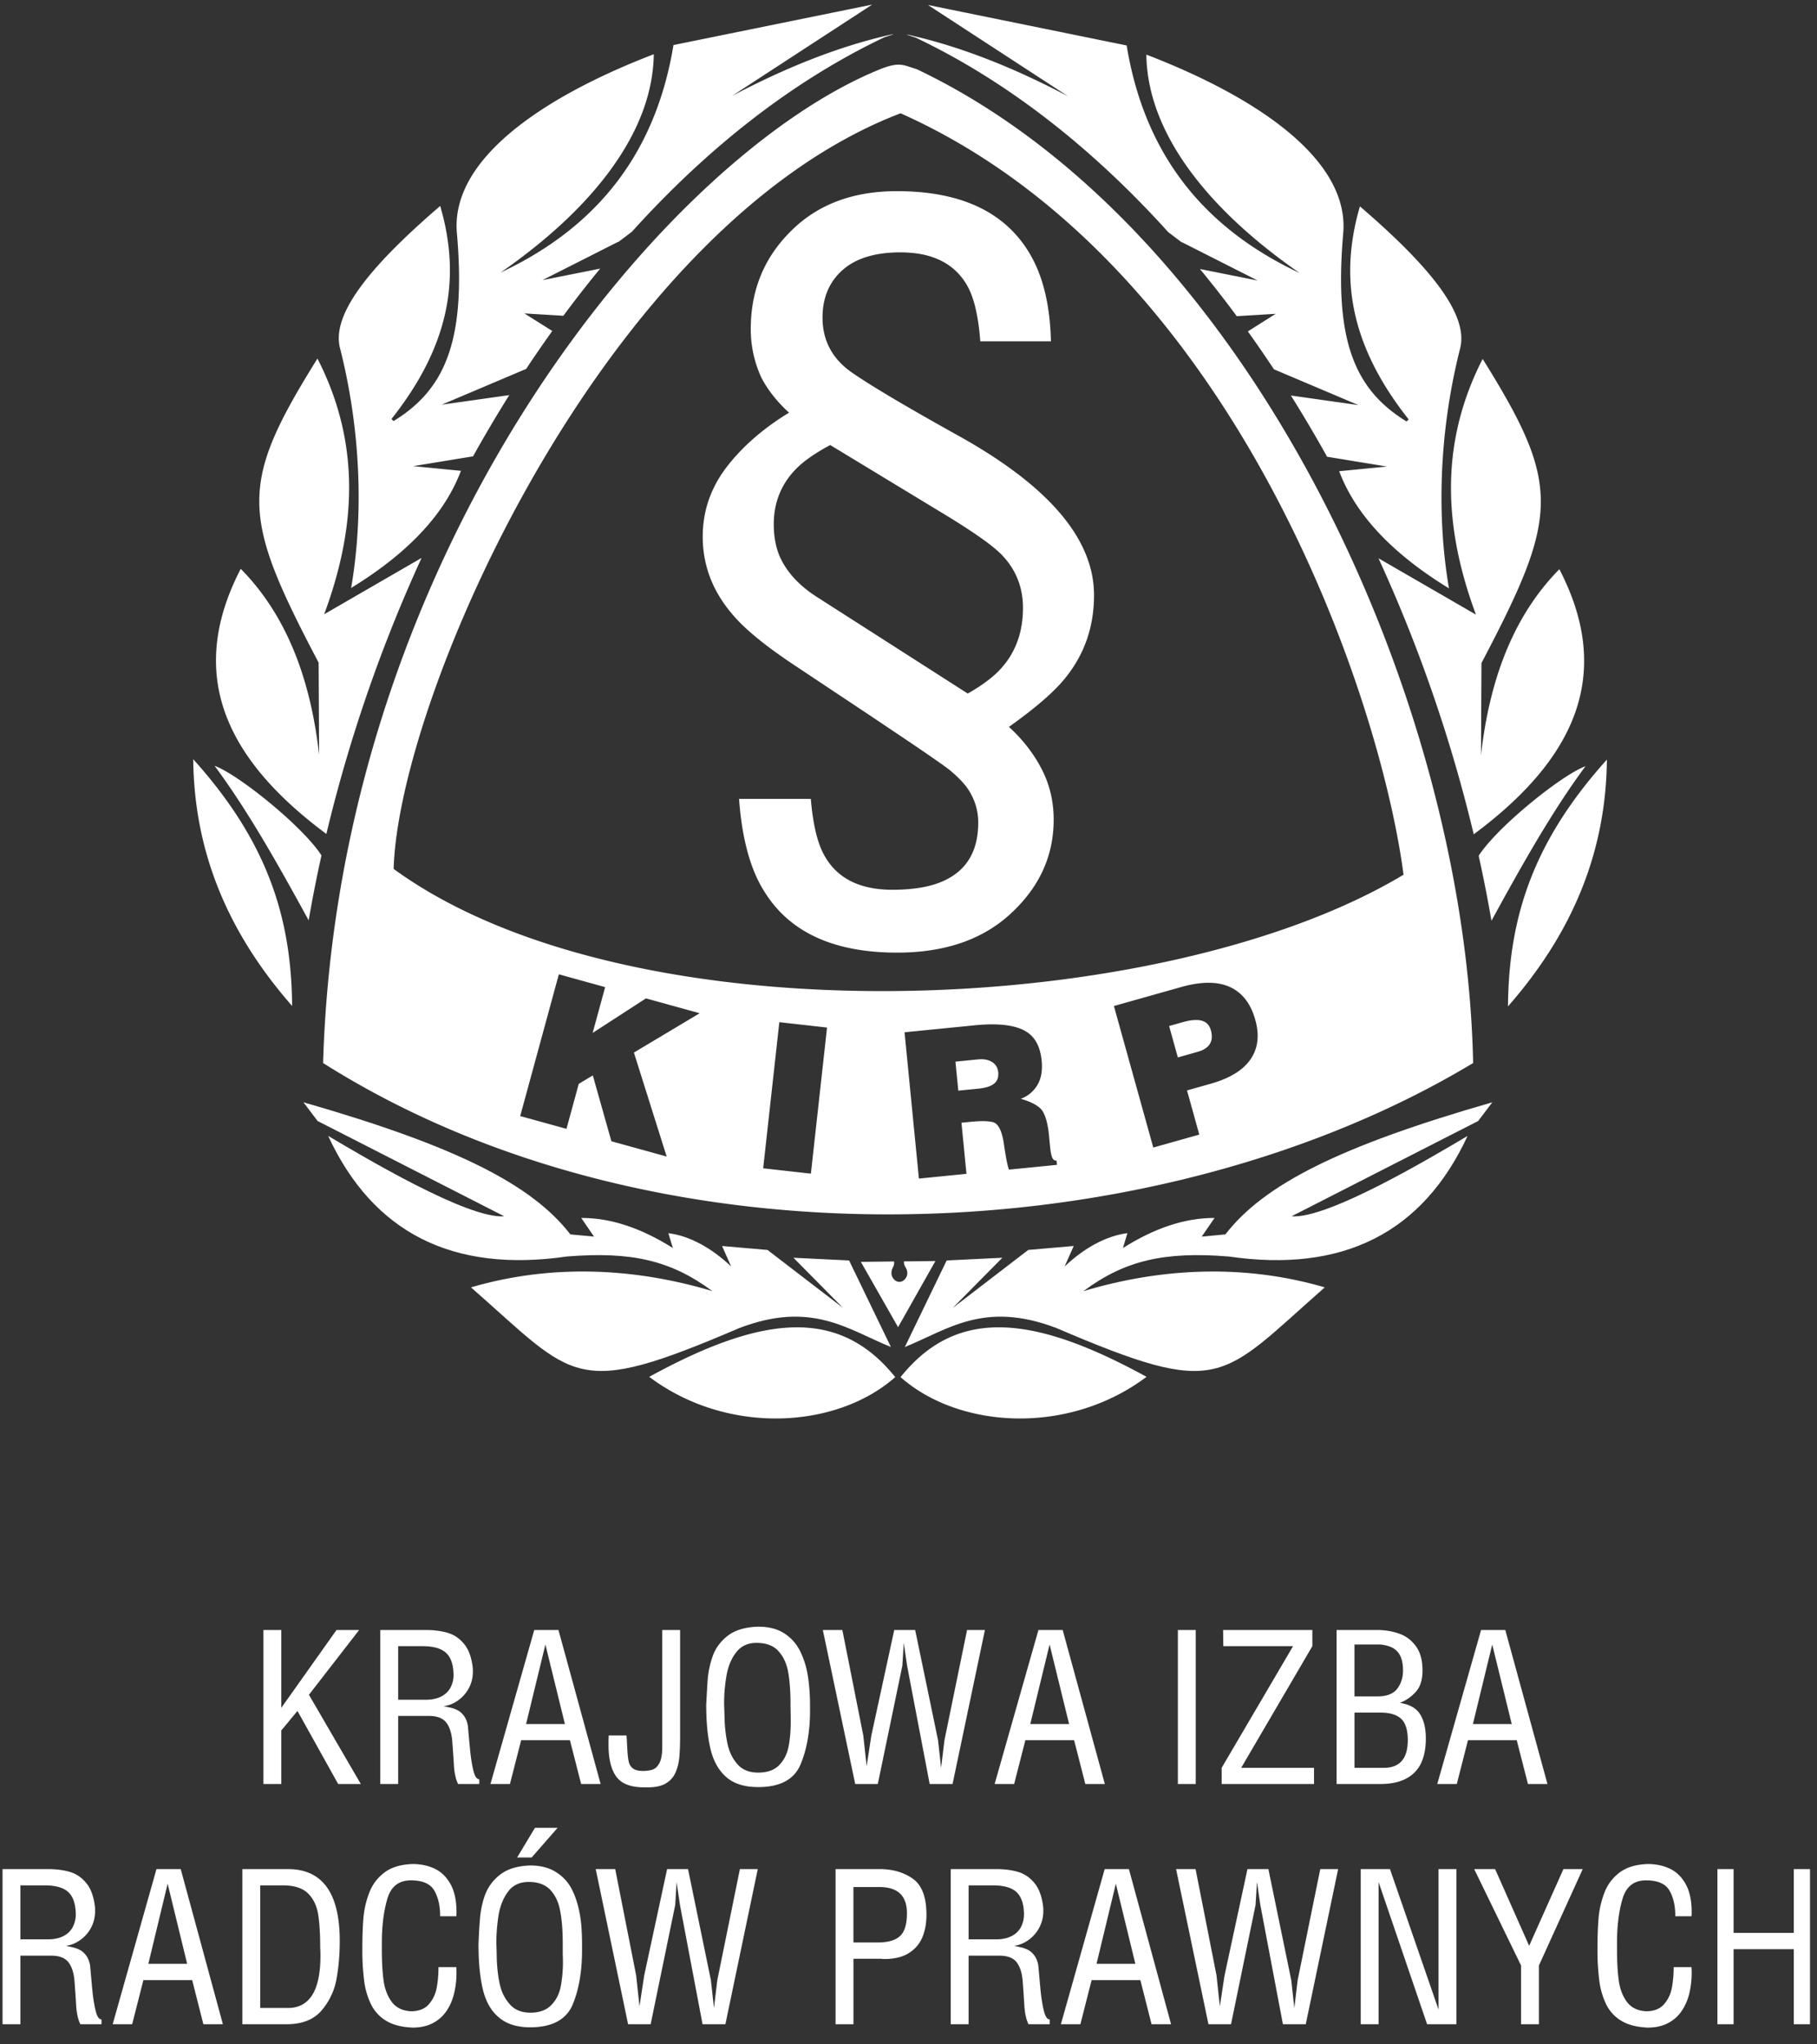 <?xml version="1.0" encoding="UTF-8"?> <svg xmlns="http://www.w3.org/2000/svg" width="104" height="117" viewBox="0 0 104 117"><rect x="0" y="0" width="104" height="117" fill="#333333" stroke="none"/><g fill="#FFF" fill-rule="evenodd"><path d="M98.3 115.847v-8.878h.926v3.65h3.444v-3.65h.93v8.878h-.93v-4.295h-3.444v4.295H98.3zm-6.864-4.292c0-.691.02-1.281.061-1.77.04-.488.149-.97.326-1.441.177-.476.467-.864.868-1.172.402-.306.942-.47 1.62-.493.458 0 .877.086 1.253.26.376.174.681.467.914.88.232.41.349.955.349 1.627 0 .103-.005.18-.012.224h-.925c0-.6-.112-1.093-.338-1.478-.223-.384-.672-.578-1.338-.578-.693 0-1.145.355-1.35 1.072-.21.716-.311 1.556-.311 2.519v.347c0 .708.033 1.301.1 1.785.063.484.218.891.462 1.224.244.333.61.515 1.099.545.452 0 .795-.133 1.028-.401.237-.27.385-.585.452-.949a6.39 6.39 0 0 0 .102-1.175h1.019a5.068 5.068 0 0 1-.128 1.521 3.08 3.08 0 0 1-.442 1.002c-.2.29-.461.52-.786.687-.325.166-.71.25-1.148.25-.61-.027-1.104-.15-1.488-.376a2.239 2.239 0 0 1-.873-.924 4.274 4.274 0 0 1-.407-1.362 13.545 13.545 0 0 1-.107-1.824zm-4.375 4.292v-3.362l-2.683-5.516h1.198l1.948 4.391 1.962-4.391h1.105l-2.507 5.516v3.362h-1.023zm-9.177 0v-8.878h1.674l2.78 8.04v-8.04h1.021v8.878h-1.676l-2.777-8.136v8.136h-1.022zm-8.716 0l-1.853-8.878h1.116l1.198 6.08.192 1.77.27-1.77 1.31-6.08h1.198l1.309 6.354.175 1.594.192-1.594 1.293-6.354h1.023l-1.853 8.878H73.43l-1.291-6.82-.193-1.316-.082 1.316-1.403 6.82h-1.292zm-4.184-3.457l-1.116-4.585-1.105 4.585h2.221zm-4.262 3.457l2.507-8.878h1.387l2.413 8.878h-1.117l-.641-2.524h-2.79l-.642 2.524h-1.117zm-5.28-4.857h1.577c.338 0 .627-.06.864-.178.24-.117.421-.287.543-.506.122-.22.185-.483.185-.79 0-.02-.003-.057-.007-.104a1.467 1.467 0 0 1-.006-.112c-.047-.504-.21-.863-.492-1.079-.281-.214-.707-.32-1.277-.32h-1.388v3.089zm-1.024 4.857v-8.878h2.601c.476 0 .897.056 1.265.165.368.111.683.33.945.66.264.328.424.799.487 1.412v.168a2.02 2.02 0 0 1-.879 1.675c-.257.176-.522.28-.797.311.099.02.224.049.37.08.15.033.29.083.424.15.135.067.256.173.367.32.11.149.188.34.229.575l.118 1.315c.049.498.112.919.195 1.26.083.343.196.512.34.512v.275h-1.214c-.13-.265-.209-.616-.237-1.053-.026-.439-.058-.897-.093-1.38-.035-.481-.15-.85-.345-1.106-.195-.257-.526-.385-.997-.385h-1.756v3.924h-1.023zm-5.569-4.678h1.39c.584 0 1.007-.122 1.275-.367.265-.245.397-.68.397-1.308 0-1-.526-1.498-1.577-1.498h-1.485v3.173zm-1.023 4.678v-8.878h2.508c.762 0 1.401.186 1.918.554.517.37.776 1.057.776 2.066 0 .476-.078.904-.235 1.283-.158.378-.418.68-.777.906-.36.225-.82.337-1.387.337-.086 0-.155-.005-.202-.013H48.85v3.745h-1.023zm-11.876 0l-1.853-8.878h1.116l1.198 6.08.192 1.77.271-1.77 1.31-6.08h1.197l1.308 6.354.177 1.594.191-1.594 1.293-6.354h1.023l-1.853 8.878h-1.308l-1.292-6.82-.193-1.316-.08 1.316-1.405 6.82H35.95zm-5.331-11.24h1.297l-1.485 1.697h-.832l1.02-1.697zm-2.21 6.642c0 .003.005.09.011.256.005.168.01.354.013.557.016.53.072 1.021.167 1.472.097.453.285.84.57 1.16.278.328.675.492 1.188.492.517 0 .912-.144 1.19-.43.277-.28.459-.63.544-1.055a7.664 7.664 0 0 0 .124-1.686 8.073 8.073 0 0 1-.006-.286v-.48c0-.74-.047-1.358-.142-1.855-.083-.498-.27-.905-.559-1.222-.286-.312-.702-.467-1.247-.467-.496 0-.88.171-1.15.514-.277.354-.463.788-.56 1.306a9.992 9.992 0 0 0-.143 1.724zm-1.02.012c.013-.392.036-.83.073-1.318.033-.53.132-1.025.295-1.484a2.62 2.62 0 0 1 .867-1.171c.42-.327.994-.502 1.722-.526.61 0 1.116.136 1.52.407.408.263.713.62.917 1.065.19.398.333.875.425 1.435.071.423.107.986.107 1.687v.252c0 1.208-.177 2.245-.535 3.113-.37.867-1.183 1.303-2.434 1.303-.763 0-1.364-.193-1.805-.578-.434-.364-.736-.894-.903-1.59-.167-.697-.25-1.562-.25-2.595zm-6.65.294c0-.691.02-1.281.061-1.77.04-.488.149-.97.327-1.441.176-.476.465-.864.867-1.172.402-.306.942-.47 1.62-.493.458 0 .876.086 1.252.26.376.174.681.467.915.88.231.41.348.955.348 1.627 0 .103-.004.18-.012.224h-.924c0-.6-.113-1.093-.339-1.478-.223-.384-.67-.578-1.338-.578-.692 0-1.144.355-1.35 1.072-.208.716-.31 1.556-.31 2.519v.347c0 .708.033 1.301.098 1.785s.22.891.464 1.224c.243.333.609.515 1.098.545.454 0 .796-.133 1.03-.401.235-.27.383-.585.45-.949.069-.363.101-.757.101-1.175h1.02a5.041 5.041 0 0 1-.13 1.521c-.091.377-.24.71-.44 1.002-.2.29-.461.52-.786.687-.325.166-.708.25-1.148.25-.61-.027-1.104-.15-1.487-.376a2.238 2.238 0 0 1-.873-.924 4.248 4.248 0 0 1-.407-1.362 13.53 13.53 0 0 1-.107-1.824zm-5.844 3.362h1.582c1.243 0 1.865-.998 1.865-2.992a7.294 7.294 0 0 0-.015-.47c0-.792-.04-1.434-.122-1.92-.081-.487-.277-.882-.585-1.184-.312-.3-.789-.45-1.43-.45h-1.295v7.016zm-1.023.93v-8.878h2.605c1.98 0 2.969 1.373 2.969 4.116 0 .74-.059 1.45-.177 2.13a3.82 3.82 0 0 1-.846 1.827c-.45.536-1.119.805-2.007.805h-2.544zm-3.16-3.457l-1.117-4.585-1.104 4.585h2.221zm-4.262 3.457l2.506-8.878h1.388l2.413 8.878H11.64l-.64-2.524H8.207l-.642 2.524H6.45zm-5.282-4.857h1.578c.339 0 .628-.06.865-.178.24-.117.42-.287.542-.506a1.58 1.58 0 0 0 .179-.894 1.467 1.467 0 0 1-.007-.112c-.047-.504-.21-.863-.492-1.079-.281-.214-.707-.32-1.277-.32H1.168v3.089zm-1.023 4.857v-8.878h2.601c.475 0 .897.056 1.265.165.368.111.683.33.947.66.262.328.423.799.484 1.412v.168c0 .36-.083.686-.245.977a2.023 2.023 0 0 1-.632.698c-.256.176-.522.28-.797.311.098.02.223.049.37.08.149.033.289.083.423.15.135.067.258.173.366.32.112.149.188.34.23.575l.119 1.315c.047.498.112.919.194 1.26.083.343.196.512.34.512v.275H4.599c-.132-.265-.211-.616-.239-1.053-.025-.439-.057-.897-.093-1.38-.035-.481-.15-.85-.344-1.106-.196-.257-.526-.385-.997-.385H1.168v3.924H.145zM86.527 98.667l-1.116-4.551-1.105 4.55h2.221zm-4.262 3.433l2.507-8.814h1.387l2.414 8.814h-1.117l-.642-2.507h-2.791l-.64 2.507h-1.118zm-4.74-.925H79.2c.918 0 1.377-.527 1.377-1.582 0-.582-.126-.991-.382-1.227-.256-.236-.648-.353-1.183-.353h-1.485v3.162zm1.296-4.088c.544 0 .928-.146 1.15-.438.223-.29.334-.64.334-1.048 0-.308-.043-.569-.133-.777a1.012 1.012 0 0 0-.415-.488c-.19-.116-.437-.188-.746-.22h-1.485v2.97h1.295zm-2.319 5.013v-8.814h2.319c.45 0 .871.07 1.262.208.393.139.713.38.963.725.251.344.375.805.375 1.382 0 .51-.116.906-.352 1.187a2.366 2.366 0 0 1-.94.668c.558.088.944.308 1.16.662.216.35.322.81.322 1.38 0 .544-.088 1.008-.266 1.394a1.91 1.91 0 0 1-.853.893c-.389.21-.882.315-1.481.315h-2.509zm-6.578-.925l4.087-6.964h-3.992l-.012-.925h5.108v.925l-4.074 6.964h4.17v.925h-5.287v-.925zm-2.506.925h1.023v-8.814h-1.023v8.814zm-6.226-3.433l-1.116-4.551-1.105 4.55h2.221zM56.93 102.1l2.507-8.814h1.388l2.413 8.814h-1.117l-.642-2.507h-2.79l-.642 2.507H56.93zm-7.98 0l-1.853-8.814h1.117l1.198 6.036.192 1.756.27-1.756 1.31-6.036h1.197l1.31 6.307.175 1.582.192-1.582 1.293-6.307h1.023l-1.852 8.814h-1.31l-1.292-6.771-.192-1.306-.08 1.306-1.405 6.77H48.95zm-7.503-4.552l.026.803a7.86 7.86 0 0 0 .171 1.464c.097.447.285.832.565 1.152.28.32.674.48 1.185.48.523 0 .92-.142 1.196-.42.275-.281.457-.632.542-1.053.085-.423.127-.905.127-1.451 0-.12-.002-.288-.006-.504a23.423 23.423 0 0 1-.006-.471c0-.732-.044-1.348-.133-1.844-.089-.5-.277-.904-.562-1.214-.285-.311-.702-.467-1.251-.467-.49 0-.872.172-1.146.52-.277.344-.464.777-.561 1.293a9.147 9.147 0 0 0-.147 1.712zm-1.025.002c.02-.351.042-.787.075-1.306a5.345 5.345 0 0 1 .298-1.467c.164-.459.454-.85.869-1.168.416-.32.994-.49 1.73-.513.613 0 1.123.133 1.52.398.4.268.703.62.91 1.057.209.44.351.916.426 1.428.076.513.114 1.067.114 1.666v.25c0 1.195-.182 2.225-.545 3.088-.362.862-1.17 1.293-2.425 1.293-.774 0-1.38-.188-1.813-.562-.436-.377-.738-.905-.907-1.59-.168-.687-.252-1.544-.252-2.574zm-5.58 1.772h1.019c.006.066.02.3.04.698.02.401.052.68.095.836a.64.64 0 0 0 .251.366c.125.086.309.13.555.13.225 0 .416-.029.57-.086.153-.057.281-.186.382-.388.101-.204.152-.51.152-.917v-6.675h1.022v6.036c0 .506-.016.927-.047 1.259-.032.334-.11.631-.229.89-.12.257-.306.46-.561.605-.254.145-.593.216-1.016.216h-.188c-.779 0-1.314-.204-1.612-.614-.297-.408-.445-1.011-.445-1.811 0-.246.004-.429.012-.545zm-2.509-.655l-1.116-4.551-1.105 4.55h2.221zm-4.261 3.433l2.507-8.814h1.386l2.414 8.814h-1.116l-.642-2.507H29.83l-.642 2.507h-1.116zm-5.282-4.823h1.578c.338 0 .627-.059.865-.175.24-.117.42-.286.543-.503a1.578 1.578 0 0 0 .178-.888 1.244 1.244 0 0 1-.007-.11c-.046-.501-.21-.858-.493-1.07-.28-.213-.706-.32-1.277-.32H22.79v3.066zm-1.023 4.823v-8.814h2.6c.476 0 .898.055 1.266.164.368.11.683.327.946.654.264.326.424.793.486 1.404v.166c0 .356-.084.681-.246.97a2.026 2.026 0 0 1-.632.692 1.76 1.76 0 0 1-.797.31l.37.078c.148.032.289.081.423.15.135.064.257.171.366.318.111.146.188.336.23.57.034.374.073.809.12 1.304.046.495.11.913.193 1.252.083.34.196.509.34.509v.273H26.22c-.13-.264-.21-.611-.237-1.046-.027-.435-.058-.89-.094-1.37-.036-.479-.15-.845-.344-1.098-.196-.255-.527-.382-.998-.382H22.79v3.896h-1.023zm-6.689 0v-8.814h1.023v4.455l3.16-4.455h1.296l-2.874 3.707 2.969 5.107h-1.296l-2.33-4.182-.925 1.117v3.065h-1.023zM51.547 6.483C70.608 14.998 78.97 39.682 80.335 50.06c-13.803 8.291-44.203 9.57-57.803-.33.271-9.843 12.039-36.762 29.015-43.246zm15.37 52.236l.499 1.798 1.139-.321c.298-.083.514-.214.65-.388.165-.217.199-.497.103-.842-.072-.262-.217-.436-.433-.52-.272-.11-.664-.091-1.177.053l-.78.22zm-12.23 2.04l.164 1.66 1.141-.113c.477-.048.804-.165.979-.355.133-.146.187-.338.164-.58-.026-.27-.147-.47-.361-.597s-.475-.176-.783-.145l-1.303.13zm9.07-3.184l3.85-1.086c1.154-.325 2.085-.325 2.793 0 .709.326 1.193.954 1.45 1.881.225.802.168 1.496-.166 2.083-.403.713-1.2 1.235-2.391 1.571l-1.352.382.703 2.527-2.633.742-2.254-8.1zm-31.77-1.815l2.65.734-.716 2.622 3.052-1.978 3.075.85-3.765 2.251 1.875 5.95-3.163-.874-1.064-3.767-.804.481-.704 2.576-2.648-.732 2.213-8.113zm12.62 2.74l2.73.308-.924 8.361-2.731-.306.925-8.362zm7.167.578l4.025-.4c1.423-.14 2.435 0 3.035.425.452.324.713.855.788 1.598.056.573-.03 1.043-.253 1.41-.225.365-.54.624-.943.774.663.192 1.081.434 1.26.724.175.292.293.747.355 1.367l.063.65c.029.302.072.512.126.632.055.12.135.174.243.163l.024.244-2.745.273c-.08-.187-.175-.668-.288-1.442-.11-.775-.324-1.201-.643-1.278a2.759 2.759 0 0 0-.576-.056 8.922 8.922 0 0 0-.811.053l-.403.039.287 2.925-2.722.272-.822-8.373zm.694-55.12c18.908 8.984 31.417 35.76 31.85 56.88-17.956 10.805-46.418 12.27-65.825 0 .865-29.353 19.629-51.93 31.882-56.875 1.133-.458 1.36-.22 2.093-.006z"></path><path d="M51.79 77.092l2.395-4.955 3.186-.155-2.84 2.873 4.323-3.32 2.602-.226-.52 1.173c1.125-1.065 2.39-1.758 3.594-1.907l-.256.85c1.777-1.12 3.526-1.73 5.243-1.72l-.735 1.068 1.355-.127c2.203-2.843 6.48-5.032 15.28-7.561l-.812 1.072-10.68 5.452c2.085.174 8.14-3.457 10.076-4.599-2.574 5.548-7.13 7.849-13.667 6.901-3.686-.298-5.952.221-8.32 1.981 4.418-1.327 9.17-1.574 13.813-.215-6.014 5.273-5.865 6.394-15.36 2.328-4.138-1.58-6.215.086-8.677 1.087M49.273 72.217l2.13 3.738 2.137-3.785-1.804.02c-.011.327.198.348.198.682 0 .233-.205.492-.457.492-.25 0-.454-.26-.454-.492 0-.344.185-.347.155-.678l-1.905.023M50.994 77.092l-2.395-4.955-3.185-.155 2.84 2.873-4.323-3.319-2.602-.226.519 1.17c-1.125-1.063-2.389-1.756-3.594-1.905l.258.85c-1.777-1.12-3.527-1.73-5.243-1.72L34 70.772l-1.353-.127c-2.204-2.843-6.48-5.032-15.28-7.561l.812 1.072 10.679 5.452c-2.084.174-8.138-3.458-10.075-4.599 2.573 5.548 7.129 7.848 13.666 6.901 3.686-.298 5.952.221 8.322 1.98-4.42-1.326-9.173-1.573-13.814-.214 6.014 5.273 5.865 6.394 15.36 2.329 4.138-1.581 6.215.085 8.676 1.086"></path><path d="M51.24 78.813c-3.253-4.058-7.673-3.526-14.08-.016 4.46 3.353 10.711 2.992 14.08.016M67.64 13.87l-.774-.585c-4.271-4.734-9.132-8.602-14.472-11.14-.17-.05-.314-.1-.448-.144l-.036-.027c3.077.677 6.153 1.917 9.229 3.54L53.113.285l11.373 2.317c.99 6.001 4.187 10.34 9.897 13.02-5.317-3.685-8.716-8.063-8.769-12.496 6.39 2.456 11.695 6.056 11.261 10.306-.509 6.018.636 8.858 3.633 10.689l.12-.119c-3.397-4.286-3.96-8.186-2.79-12.192 4.092 3.515 6.255 6.242 5.726 8.167-1.242 4.93-1.305 9.767-.628 13.696-2.713-1.66-5.213-3.851-6.284-6.705l2.733-.267-3.426-.561a76.996 76.996 0 0 0-2.073-3.505l3.865.548-4.834-2.047a71.475 71.475 0 0 0-1.494-2.17l1.595-1.006-2.228.135a68.091 68.091 0 0 0-2.109-2.7l3.305.66-4.332-2.192a.15.15 0 0 0-.014.008zm18.673 43.724c.042-5.132 1.464-9.46 5.661-14.121-.051 5.31-1.978 9.92-5.66 14.121zm-1.678-8.618c1.088-1.684 4.793-4.65 6.117-5.126-1.943 2.612-3.738 5.839-5.385 8.845a79.751 79.751 0 0 0-.732-3.719zm-5.732-17.024l5.576 3.223c-1.797-4.84-2.141-9.706.384-14.633 4.528 7.256 4.369 8.96-.067 17.402l-.028 5.273c.486-4.316 1.847-7.966 4.485-10.64 3.133 6.035.887 10.875-4.901 15.171a85.777 85.777 0 0 0-5.45-15.796zM51.545 78.813c3.253-4.059 7.672-3.526 14.08-.016-4.461 3.353-10.71 2.992-14.08.016M16.72 57.572c-.04-5.131-1.463-9.459-5.66-14.121.052 5.31 1.98 9.919 5.66 14.12zm18.674-43.724l.774-.584C40.44 8.529 45.3 4.66 50.64 2.124c.17-.05.314-.102.449-.145l.035-.028c-3.077.678-6.152 1.917-9.229 3.542l8.026-5.23-11.373 2.315c-.99 6.002-4.188 10.34-9.896 13.02 5.318-3.685 8.715-8.062 8.768-12.495-6.39 2.456-11.696 6.055-11.262 10.306.51 6.017-.635 8.858-3.631 10.688l-.121-.117c3.398-4.287 3.96-8.186 2.79-12.193-4.092 3.515-6.254 6.242-5.726 8.167 1.242 4.93 1.307 9.767.628 13.696 2.713-1.66 5.213-3.852 6.285-6.705l-2.734-.267 3.428-.562a77.998 77.998 0 0 1 2.072-3.504l-3.865.548 4.833-2.048c.487-.735.985-1.459 1.494-2.17l-1.595-1.005 2.229.135a66.707 66.707 0 0 1 2.109-2.7l-3.306.66 4.332-2.192a.12.12 0 0 0 .014.008zM24.13 31.93l-5.575 3.224c1.796-4.839 2.14-9.707-.385-14.633-4.528 7.256-4.37 8.96.067 17.402l.028 5.273c-.487-4.316-1.847-7.966-4.485-10.642-3.133 6.037-.887 10.877 4.9 15.173a85.92 85.92 0 0 1 5.45-15.797zM18.4 48.955c-1.089-1.685-4.793-4.652-6.119-5.127 1.944 2.612 3.74 5.838 5.386 8.845a78.18 78.18 0 0 1 .733-3.718zM42.972 18.821c0-2.213.765-4.081 2.301-5.598 1.529-1.525 3.547-2.283 6.06-2.283 3.697 0 6.243 1.212 7.645 3.644.733 1.266 1.127 2.916 1.174 4.949h-4.043c-.11-1.454-.362-2.526-.765-3.214-.724-1.25-1.993-1.876-3.805-1.876-1.45 0-2.553.336-3.318 1.016-.764.68-1.142 1.587-1.142 2.722 0 .657.141 1.25.425 1.775.283.531.717.993 1.284 1.383 1.135.783 3.16 1.979 6.069 3.598 5.176 2.878 7.762 5.912 7.762 9.125 0 1.814-.552 3.402-1.664 4.763-.63.782-1.702 1.704-3.206 2.775.812.743 1.442 1.565 1.89 2.448.451.883.67 1.838.67 2.862 0 2.064-.811 3.847-2.428 5.349-1.613 1.508-3.79 2.26-6.532 2.26-3.617 0-6.147-1.158-7.589-3.48-.803-1.251-1.292-3.026-1.458-5.318h4.107c.125 1.493.393 2.596.811 3.3.733 1.267 2.017 1.9 3.854 1.9 1.198 0 2.159-.164 2.884-.485 1.356-.593 2.033-1.712 2.033-3.362 0-.703-.204-1.36-.622-1.97-.244-.337-.591-.688-1.04-1.056-.245-.195-1.05-.759-2.404-1.673-.796-.533-1.56-1.048-2.286-1.533l-4.105-2.73c-1.632-1.078-2.798-2.025-3.492-2.814-1.214-1.36-1.82-2.886-1.82-4.583 0-1.469.457-2.79 1.363-3.979.906-1.181 2.104-2.221 3.578-3.12-.678-.618-1.198-1.275-1.568-1.971a6.563 6.563 0 0 1-.623-2.824zm12.42 20.871c.907-.516 1.576-1.032 2.01-1.556.764-.899 1.15-2.017 1.15-3.347 0-1.188-.41-2.204-1.22-3.042-.513-.523-1.539-1.25-3.098-2.205L47.52 25.47c-.907.484-1.576.961-2.01 1.422-.812.852-1.222 1.894-1.222 3.112 0 .658.103 1.236.3 1.744.386.932 1.103 1.73 2.144 2.401l8.66 5.544z"></path></g></svg> 